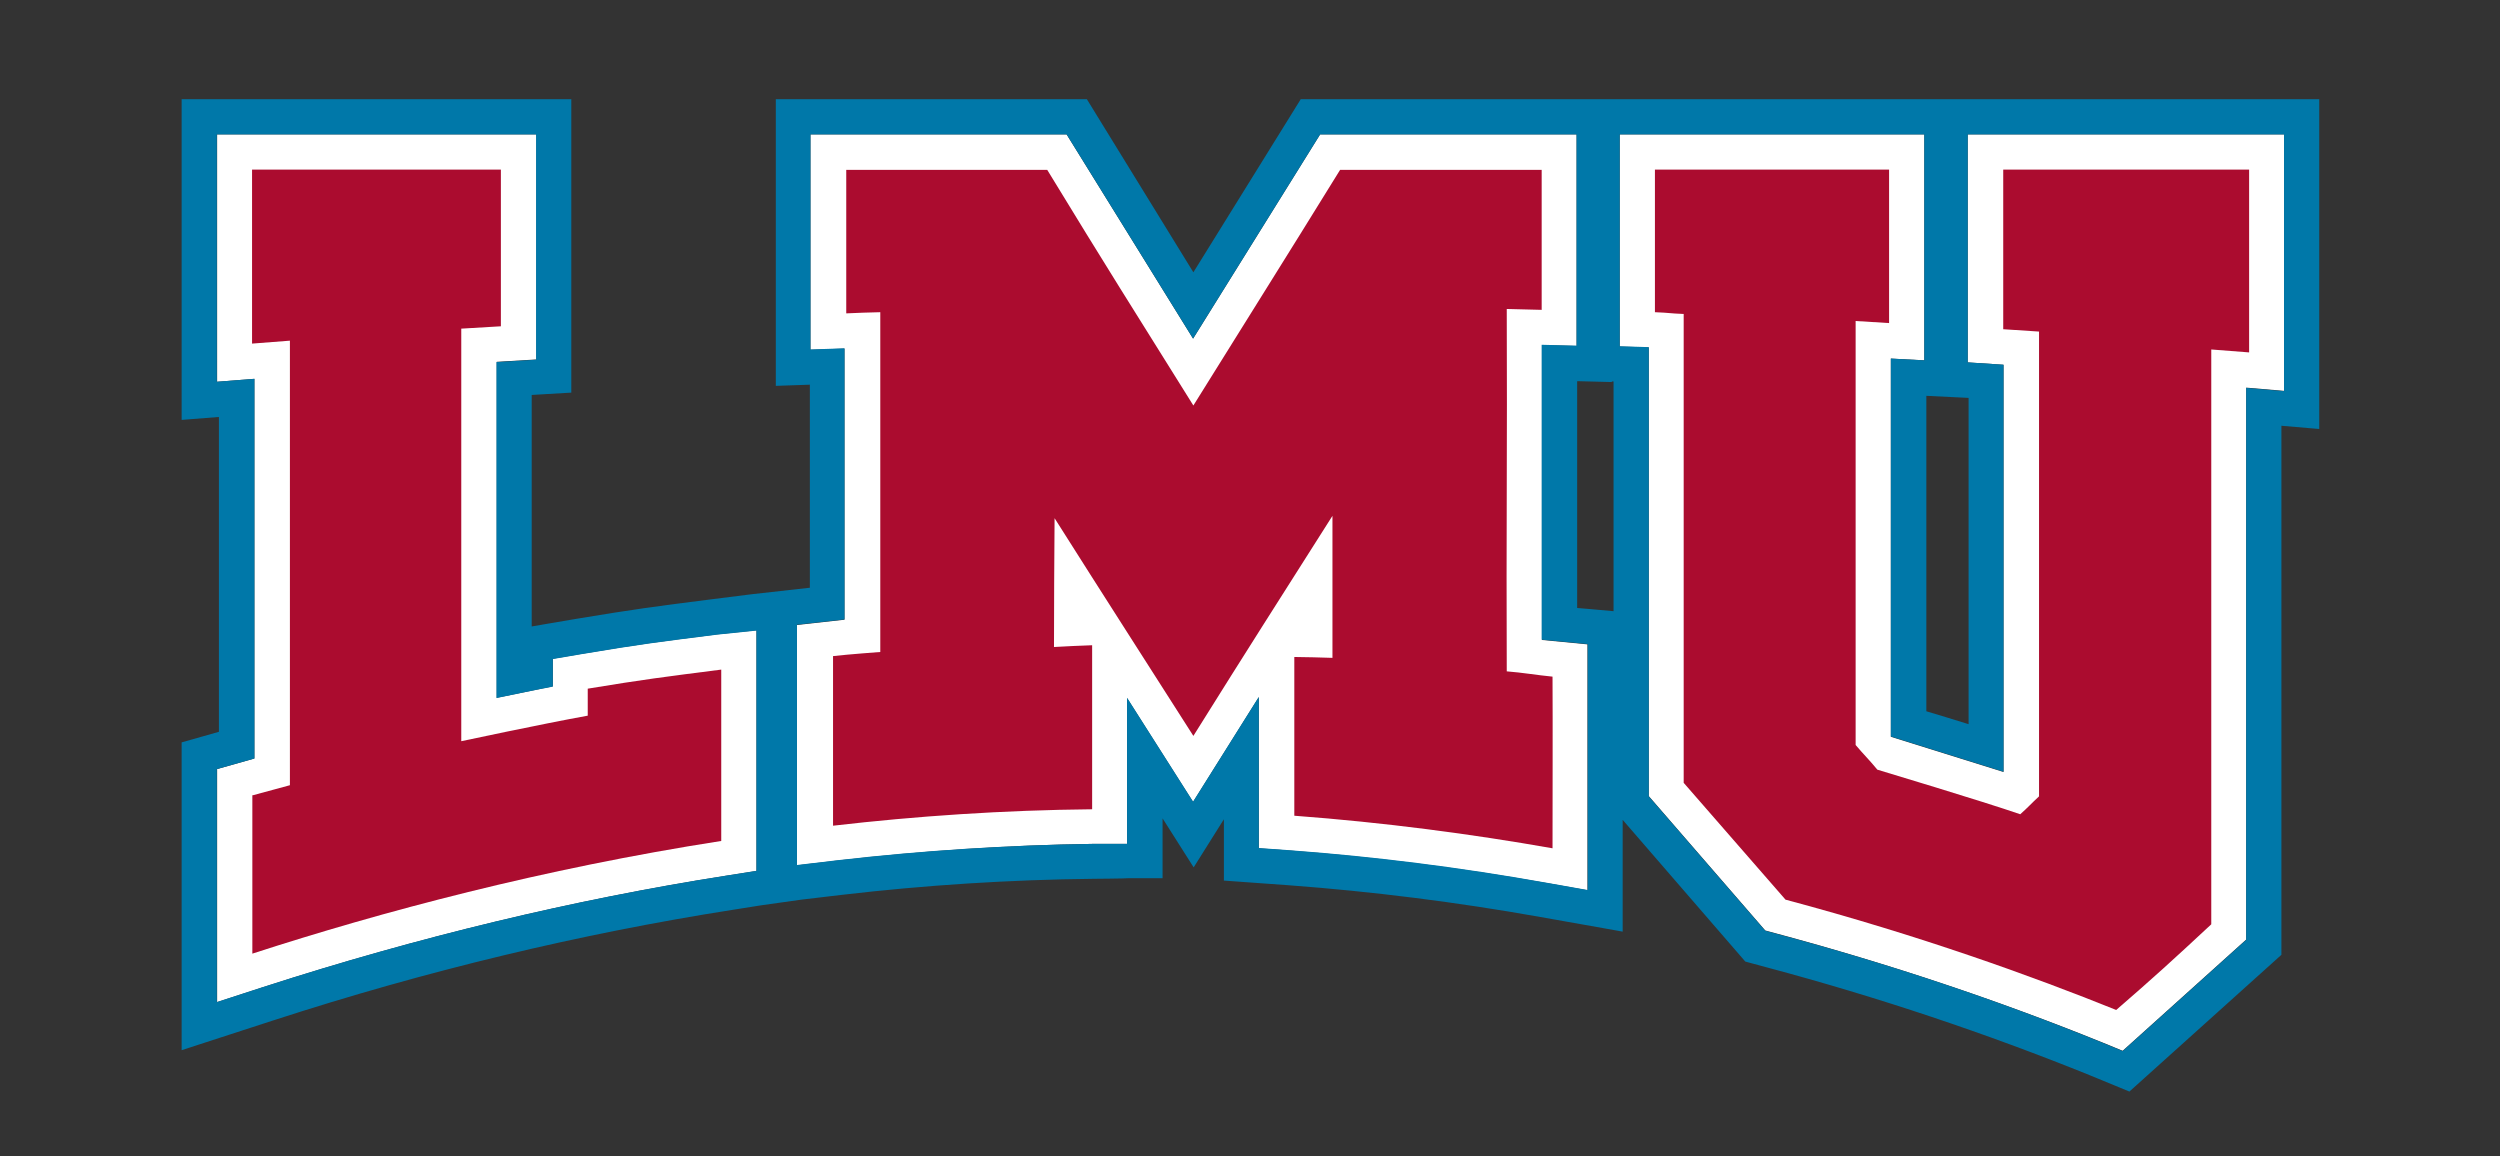 <?xml version="1.0" encoding="UTF-8"?>
<svg id="Layer_1" xmlns="http://www.w3.org/2000/svg" version="1.1" viewBox="0 0 852 394">
  <rect x="0" y="0" width="852" height="394" fill="#333333" stroke="none"/>
  <!-- Generator: Adobe Illustrator 29.2.1, SVG Export Plug-In . SVG Version: 2.1.0 Build 116)  -->
  <defs>
    <style>
      .st0 {
        fill: #ab0c2f;
      }

      .st1 {
        fill: #0078a9;
      }

      .st2 {
        fill: #fff;
      }
    </style>
  </defs>
  <g>
    <path class="st2" d="M778.4,45.8v87.4l-12.9-1.1v188.1l-42.1,37.9-6.8-2.8c-35.6-14.4-73-26.9-111.3-37.2l-3.7-1-39.7-45.8V118.4l-9.9-.3V45.8h103.8v77l-11.4-.6v128.9l38.4,12V124.3l-12.2-.8V45.8h107.8Z"/>
    <path class="st2" d="M257.8,214.9v81.9l-10.1,1.6c-52.3,8.2-105.4,21-158,38l-15.7,5.1v-79.4l12.7-3.6v-129.4c.1,0-12.7,1-12.7,1V45.8h108.8v76.7s-13.5.8-13.5.8v114.5c5.9-1.2,12.8-2.6,19.1-3.9v-9.4c0,0,10-1.7,10-1.7,19.6-3.3,26.2-4.1,45.9-6.6l13.5-1.4Z"/>
    <path class="st2" d="M541,219.6v83.8c0,0-14.1-2.5-14.1-2.5-29.1-5.1-58.2-8.8-86.8-11l-11.1-.8v-51.5l-22.4,35.7-22.5-35.4v49.7h-11.9c-28.3.4-57.6,2.3-87.1,5.7l-13.5,1.6v-81.9l16.2-1.8v-92.4l-11.6.4V45.8h87.3l43.1,69.6,43.3-69.6h87.4v72.1l-11.8-.3v100.5c0,0,15.5,1.5,15.5,1.5Z"/>
    <path class="st1" d="M790.4,33.8v112.4l-12.9-1.1v180.3l-51.8,46.6-6.8-2.8-6.8-2.8c-35.1-14.2-72.1-26.6-109.9-36.7l-3.7-1-3.7-1-41.8-48.3v38.1c.1,0-14-2.5-14-2.5l-14.1-2.5c-28.6-5.1-57.4-8.7-85.6-10.8l-11.1-.8-11.1-.8v-20.9l-10.3,16.4-10.6-16.7v20.4h-11.9c0,.1-11.9.2-11.9.2-27.9.3-56.8,2.1-85.8,5.5l-13.5,1.6-13.5,1.9-10.1,1.6c-51.6,8.1-104.2,20.7-156.2,37.6l-15.7,5.1-15.7,5.1v-104.9l12.7-3.6v-107.3c0,0-12.7,1-12.7,1V33.8h132.8v100s-13.5.8-13.5.8v78.9l5.2-.9,10-1.7c19.9-3.3,26.6-4.2,46.4-6.7l13.5-1.7,19.7-2.2v-69.2l-11.6.4V33.8h106l36.3,59,36.6-59h347.1ZM778.4,133.2V45.8h-107.8v77.7l12.2.8v138.7l-38.4-12V122.2l11.4.6V45.8h-103.8v72.2l9.9.3v153.1l39.7,45.8,3.7,1c38.3,10.2,75.7,22.7,111.3,37.2l6.8,2.8,42.1-37.9v-188.1l12.9,1.1ZM670.9,246.7v-111.1l-14.4-.7v107.5c4.1,1.2,9.2,2.8,14.4,4.4ZM549.9,208.4v-78.4h-.6s0,.2,0,.2l-11.8-.3c0,13.2,0,25.3,0,37.1,0,12.8,0,25.8,0,40.2l4.7.4,7.8.7ZM541.1,303.3v-83.8c0,0-15.7-1.5-15.7-1.5v-100.5c0,0,11.9.3,11.9.3V45.8h-87.4l-43.3,69.6-43.1-69.6h-87.3v73.3l11.6-.4v92.4l-16.2,1.8v81.9l13.5-1.6c29.4-3.4,58.7-5.2,87.1-5.6h11.9v-49.8l22.5,35.4,22.4-35.7v51.5l11.1.8c28.5,2.1,57.7,5.8,86.8,11l14.1,2.5ZM257.8,296.8v-81.9l-13.5,1.4c-19.7,2.5-26.3,3.3-45.9,6.6l-10,1.7v9.4c-6.4,1.2-13.3,2.7-19.2,3.9v-114.5l13.5-.8V45.8h-108.8v84.3l12.8-1v129.4c-.1,0-12.8,3.6-12.8,3.6v79.4l15.7-5.1c52.6-17,105.7-29.8,158-38l10.1-1.6Z"/>
  </g>
  <g>
    <path class="st0" d="M86,271.2v53.8c44.1-14.3,98.8-28.9,159.8-38.4v-58.4c-19.5,2.5-26.1,3.3-45.5,6.5,0,5.6,0,3.6,0,9.2-15.5,2.8-43.1,8.7-43.1,8.7V112c5.2-.3,8.4-.5,13.5-.8v-53.4h-84.8v59.3c5.1-.4,7.7-.6,12.9-1v151.5c-5.2,1.4-7.8,2.1-12.9,3.5Z"/>
    <path class="st0" d="M573.9,266.9l34.6,39.7c45.7,12.2,84.2,26.1,112.7,37.6,12.7-11,19.3-17,32.4-29.2V119.1c5.1.4,7.7.6,12.9,1v-62.3h-83.8v54.4l12.2.8v158.4c-2.7,2.5-3.7,3.7-6.4,6.1-12.4-4.3-48.7-15.2-48.7-15.2-2.8-3.4-4.6-5.1-7.4-8.4V109.4c5.2.3,6.3.4,11.4.7v-52.3h-79.8v48.6c5.2.2,4.7.4,9.8.6v159.8Z"/>
    <path class="st0" d="M283.9,223.6v57.8c28.5-3.3,58-5.3,88.3-5.6v-55.9c-5.2.2-7.8.3-13,.6,0-21.8.1-22.2.2-43.9,18.8,29.7,28.3,44.4,47.3,74.2,19-30.4,28.5-45.2,47.4-75,0,21.6,0,26.8,0,48.4-5.2-.2-7.8-.2-13-.3v54.1c30.7,2.3,60.2,6.2,88,11.1,0-18.4.1-40.4,0-58.5-5.2-.5-10.4-1.4-15.6-1.8-.2-46.7.2-76.8,0-123.5,5.2.1,6.7.2,11.9.3v-47.7h-68.7c-19.9,32.2-29.9,48-50,80.3-20-32-30-47.8-49.8-80.3h-68.5v48.9c5.2-.2,6.4-.3,11.6-.4v115.8s-10.9.8-16.1,1.4Z"/>
  </g>
</svg>